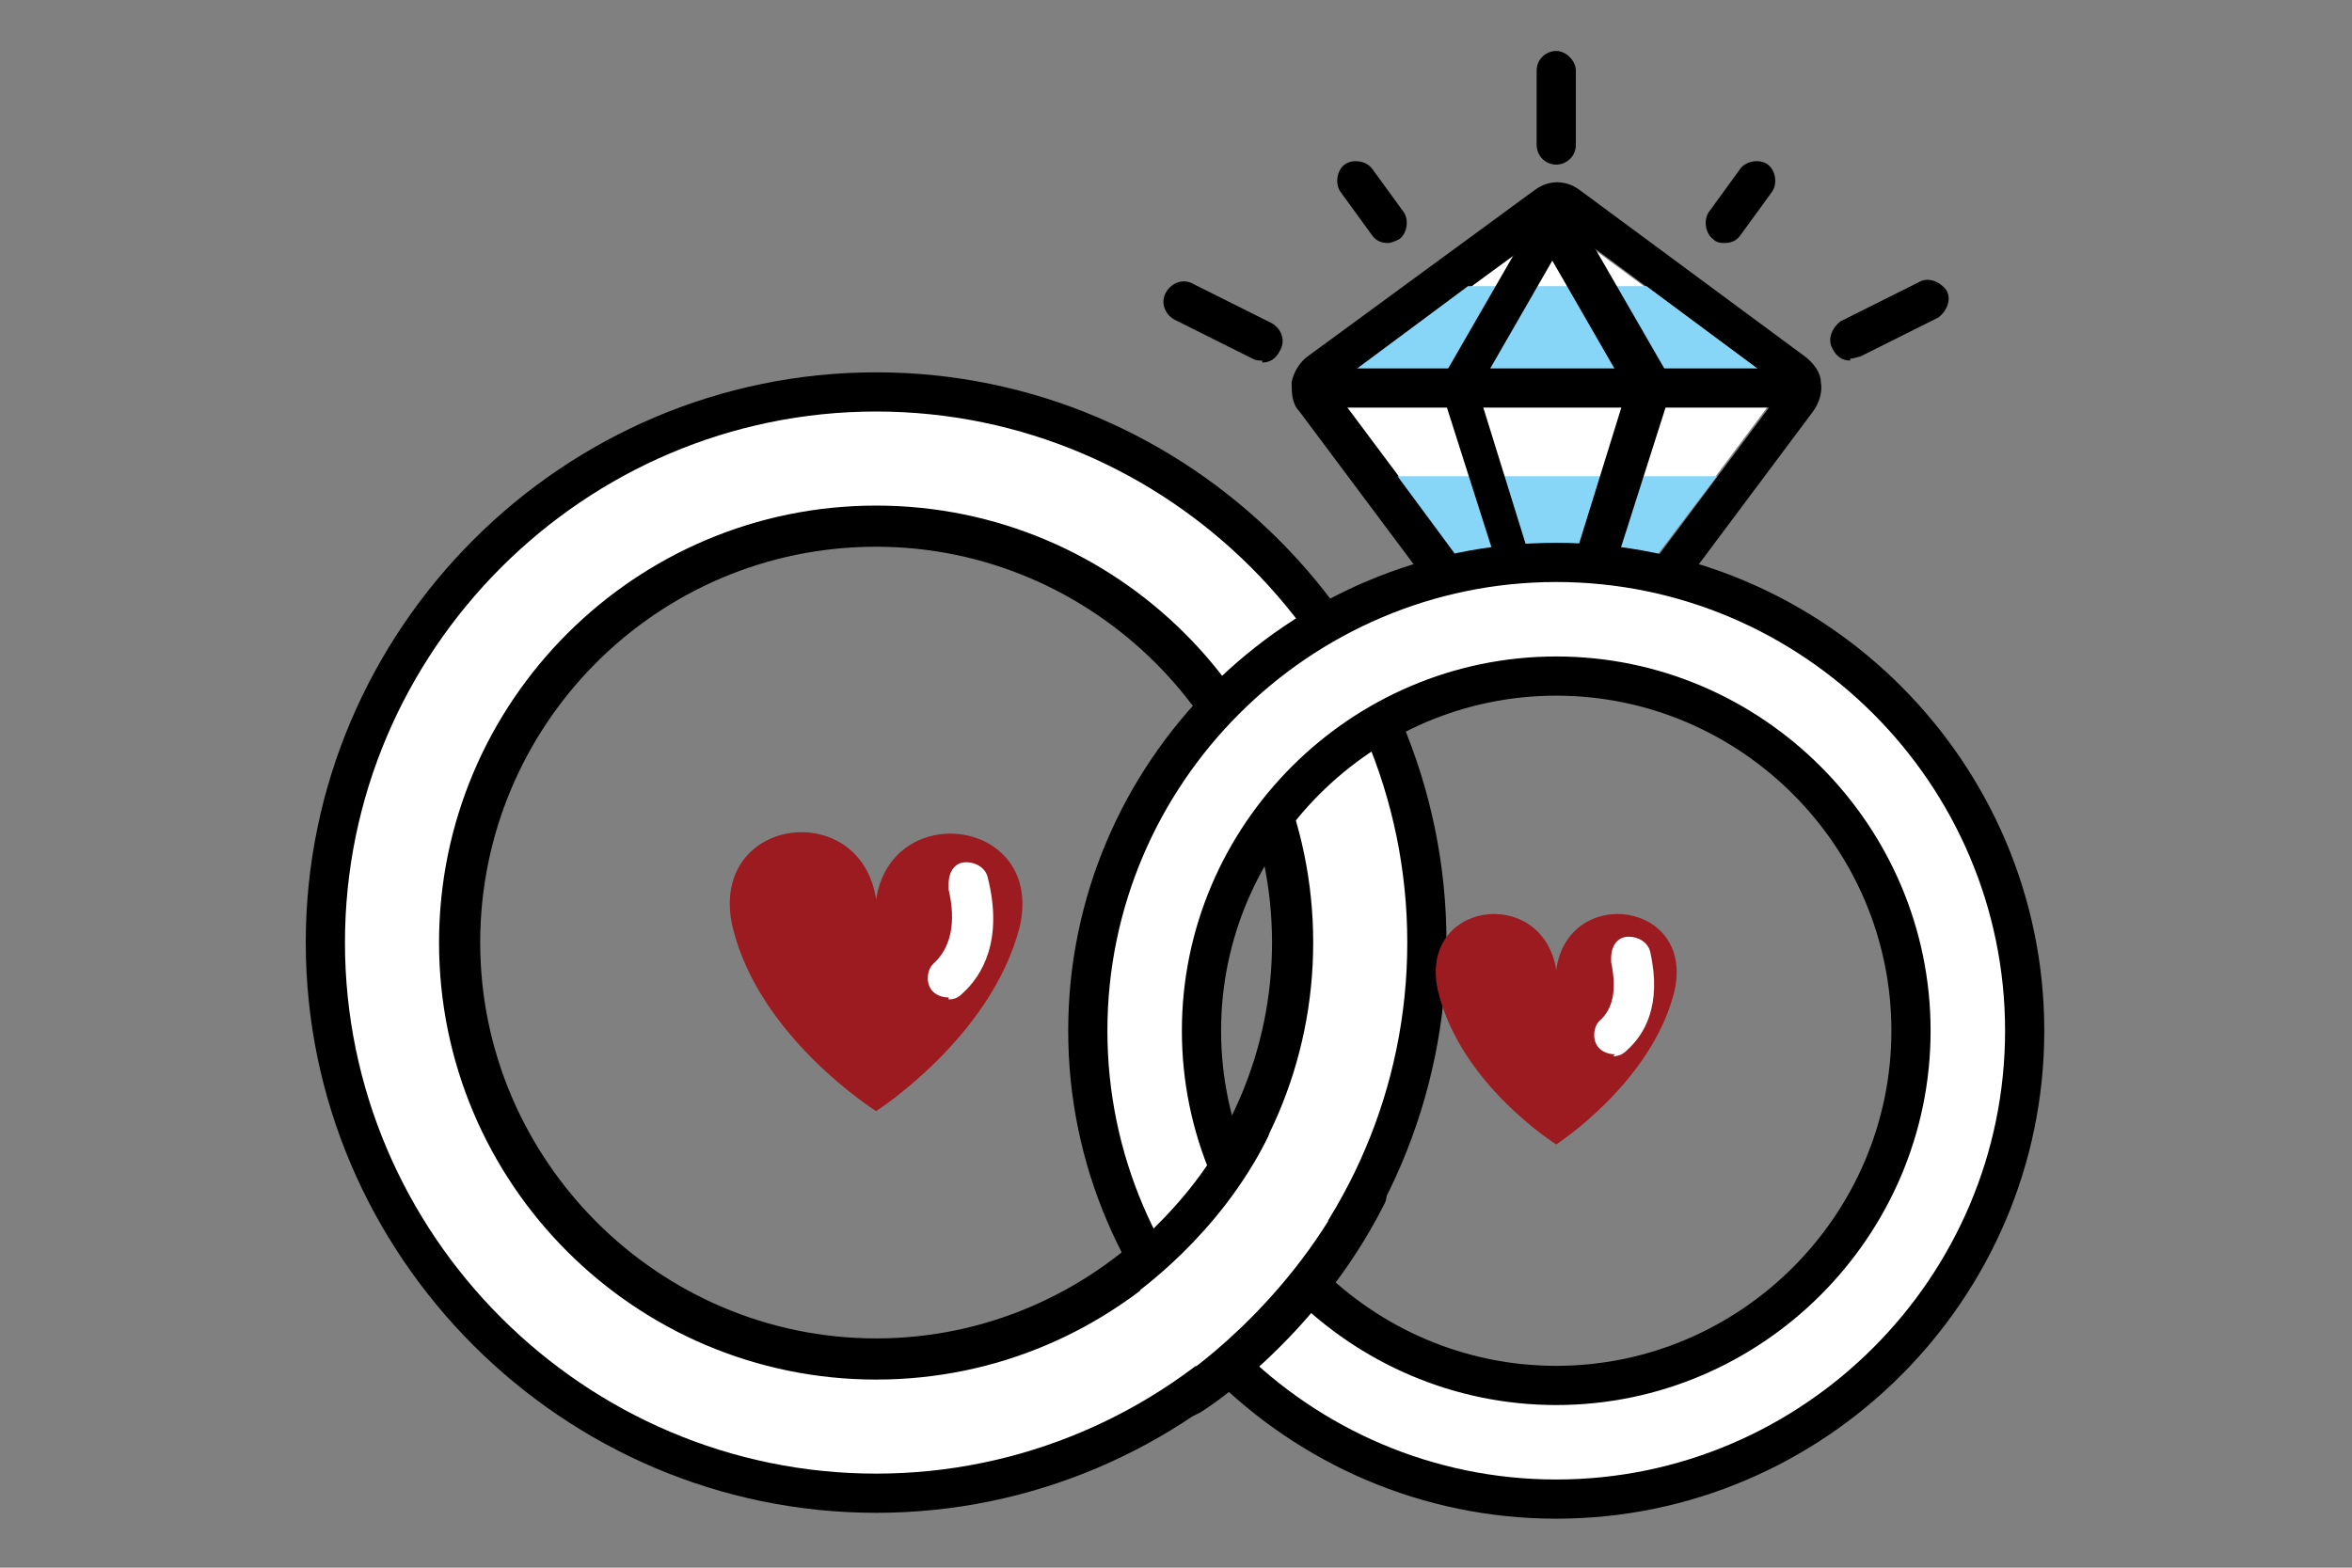 <?xml version="1.0" encoding="UTF-8"?>
<svg xmlns="http://www.w3.org/2000/svg" id="Calque_1" data-name="Calque 1" version="1.1" viewBox="0 0 120 80">
  <rect x="0" y="0" width="120" height="80" fill="#808080" stroke="none"/>
  <defs>
    <style>
      .cls-1 {
        fill: #9b1b20;
      }

      .cls-1, .cls-2, .cls-3, .cls-4 {
        stroke-width: 0px;
      }

      .cls-2 {
        fill: #000;
      }

      .cls-3 {
        fill: #fff;
      }

      .cls-4 {
        fill: #87d6f8;
      }
    </style>
  </defs>
  <g>
    <g>
      <path class="cls-3" d="M44.7,20c-15.5,0-28.1,12.6-28.1,28.1s12.6,28.1,28.1,28.1,28.1-12.6,28.1-28.1-12.6-28.1-28.1-28.1ZM44.7,69.3c-11.7,0-21.2-9.5-21.2-21.2s9.5-21.2,21.2-21.2,21.2,9.5,21.2,21.2-9.5,21.2-21.2,21.2Z"></path>
      <path class="cls-2" d="M44.7,77.2c-16,0-29.1-13.1-29.1-29.1s13.1-29.1,29.1-29.1,29.1,13.1,29.1,29.1-13.1,29.1-29.1,29.1ZM44.7,21c-14.9,0-27.1,12.2-27.1,27.1s12.2,27.1,27.1,27.1,27.1-12.2,27.1-27.1-12.2-27.1-27.1-27.1ZM44.7,70.4c-12.3,0-22.3-10-22.3-22.3s10-22.3,22.3-22.3,22.3,10,22.3,22.3-10,22.3-22.3,22.3ZM44.7,27.9c-11.2,0-20.2,9.1-20.2,20.2s9.1,20.2,20.2,20.2,20.2-9.1,20.2-20.2-9.1-20.2-20.2-20.2Z"></path>
    </g>
    <g>
      <g>
        <g>
          <g>
            <path class="cls-3" d="M79.5,11.3l-11.6,8.5,6.8,9.1h9.4l6.8-9.1-11.5-8.5Z"></path>
            <path class="cls-2" d="M79.5,11.3l11.5,8.5-6.8,9.1h-9.4l-6.8-9.1,11.6-8.5M79.5,9.3c-.4,0-.8.1-1.2.4l-11.6,8.5c-.4.3-.7.8-.8,1.3,0,.5,0,1.1.4,1.5l6.8,9.1c.4.5,1,.8,1.6.8h9.4c.6,0,1.2-.3,1.6-.8l6.8-9.1c.3-.4.5-1,.4-1.5,0-.5-.4-1-.8-1.3l-11.5-8.5c-.4-.3-.8-.4-1.2-.4h0Z"></path>
          </g>
          <polygon class="cls-4" points="67.9 19.8 74.9 14.6 84 14.6 91 19.8 67.9 19.8"></polygon>
          <polygon class="cls-4" points="74.7 28.9 84.1 28.9 87.6 24.3 71.3 24.3 74.7 28.9"></polygon>
          <g>
            <path class="cls-2" d="M91,20.8h-23.1c-.6,0-1-.5-1-1s.5-1,1-1h23.1c.6,0,1,.5,1,1s-.5,1-1,1Z"></path>
            <path class="cls-2" d="M77.5,29.9c-.4,0-.8-.3-1-.7l-2.9-9.1c0-.3,0-.6,0-.8l4.9-8.5c.2-.3.5-.5.9-.5h0c.4,0,.7.2.9.5l4.9,8.5c.1.2.2.5,0,.8l-2.9,9.1c-.2.5-.7.8-1.3.7-.5-.2-.8-.7-.7-1.3l2.7-8.7-3.8-6.6-3.8,6.6,2.7,8.7c.2.5-.1,1.1-.7,1.3-.1,0-.2,0-.3,0Z"></path>
          </g>
        </g>
        <path class="cls-2" d="M79.4,8.4c-.6,0-1-.5-1-1v-3.8c0-.6.5-1,1-1s1,.5,1,1v3.8c0,.6-.5,1-1,1Z"></path>
        <g>
          <g>
            <path class="cls-2" d="M64.4,18.4c-.2,0-.3,0-.5-.1l-4-2c-.5-.3-.7-.9-.4-1.4.3-.5.9-.7,1.4-.4l4,2c.5.3.7.9.4,1.4-.2.4-.5.6-.9.6Z"></path>
            <path class="cls-2" d="M70.8,12.4c-.3,0-.6-.1-.8-.4l-1.6-2.2c-.3-.4-.2-1.1.2-1.4.4-.3,1.1-.2,1.4.2l1.6,2.2c.3.4.2,1.1-.2,1.4-.2.1-.4.2-.6.2Z"></path>
          </g>
          <g>
            <path class="cls-2" d="M94.4,18.4c-.4,0-.7-.2-.9-.6-.3-.5,0-1.1.4-1.4l4-2c.5-.3,1.1,0,1.4.4.3.5,0,1.1-.4,1.4l-4,2c-.1,0-.3.1-.5.1Z"></path>
            <path class="cls-2" d="M88,12.4c-.2,0-.4,0-.6-.2-.4-.3-.5-1-.2-1.4l1.6-2.2c.3-.4,1-.5,1.4-.2s.5,1,.2,1.4l-1.6,2.2c-.2.3-.5.4-.8.4Z"></path>
          </g>
        </g>
      </g>
      <g>
        <path class="cls-3" d="M79.4,28.6c-13.2,0-23.9,10.7-23.9,23.9s10.7,23.9,23.9,23.9,23.9-10.7,23.9-23.9-10.7-23.9-23.9-23.9ZM79.4,70.7c-10,0-18.1-8.1-18.1-18.1s8.1-18.1,18.1-18.1,18.1,8.1,18.1,18.1-8.1,18.1-18.1,18.1Z"></path>
        <path class="cls-2" d="M79.4,77.5c-13.7,0-24.9-11.2-24.9-24.9s11.2-24.9,24.9-24.9,24.9,11.2,24.9,24.9-11.2,24.9-24.9,24.9ZM79.4,29.7c-12.6,0-22.9,10.3-22.9,22.9s10.3,22.9,22.9,22.9,22.9-10.3,22.9-22.9-10.3-22.9-22.9-22.9ZM79.4,71.7c-10.5,0-19.1-8.6-19.1-19.1s8.6-19.1,19.1-19.1,19.1,8.6,19.1,19.1-8.6,19.1-19.1,19.1ZM79.4,35.5c-9.4,0-17.1,7.7-17.1,17.1s7.7,17.1,17.1,17.1,17.1-7.7,17.1-17.1-7.7-17.1-17.1-17.1Z"></path>
      </g>
    </g>
    <path class="cls-3" d="M68,62.5c-1.3,2.2-4.8,6.1-6.8,7.4-1.6-1.6-1.9-2.2-3.1-4.2,1.6-1.4,4.6-4,5.7-6.5,1.8,1.4,2.3,1.7,4.1,3.2Z"></path>
    <path class="cls-2" d="M57.1,66.4c-.3,0-.6-.2-.8-.4-.3-.5-.2-1.1.3-1.4,0,0,4.1-2.8,6.3-7.4.2-.5.8-.7,1.3-.5.5.2.7.8.5,1.3-2.5,5.1-6.8,8-7,8.2-.2.1-.4.2-.6.2Z"></path>
    <path class="cls-2" d="M60.7,72.3c-.3,0-.7-.2-.9-.5-.3-.5-.2-1.1.3-1.4,0,0,5.4-3.5,8.7-9.9.3-.5.9-.7,1.4-.4.5.3.7.9.4,1.4-3.5,6.9-9.2,10.5-9.4,10.6-.2.1-.4.2-.5.2Z"></path>
    <path class="cls-3" d="M61.3,30.6c-.3,0-.6-.1-.8-.4h0c-1.6-2-3.7-3.5-6-4.3-.5-.2-.8-.8-.6-1.3.2-.5.8-.8,1.3-.6,2.7.9,5.1,2.6,6.9,4.8h0c.4.5.3,1.2-.1,1.5-.2.2-.4.2-.6.2Z"></path>
    <g>
      <path class="cls-1" d="M44.7,45.9c-.8-5.3-8.7-4.2-7.3,1.5,1.4,5.6,7.3,9.3,7.3,9.3,0,0,5.8-3.7,7.3-9.3,1.4-5.6-6.5-6.7-7.3-1.5Z"></path>
      <path class="cls-3" d="M48.4,50.9c-.3,0-.6-.1-.8-.3-.4-.4-.3-1.1,0-1.4.9-.8,1.2-2.1.8-3.8,0-.1,0-.2,0-.3,0-.6.3-1.1.9-1.1.5,0,1,.3,1.1.8.8,3.2-.3,5-1.3,5.9-.2.2-.4.3-.7.3Z"></path>
    </g>
    <g>
      <path class="cls-1" d="M79.4,49.5c-.7-4.4-7.2-3.5-6,1.2,1.2,4.7,6,7.7,6,7.7,0,0,4.8-3.1,6-7.7,1.2-4.7-5.4-5.6-6-1.2Z"></path>
      <path class="cls-3" d="M82.4,53.8c-.3,0-.6-.1-.8-.3-.4-.4-.3-1.1,0-1.4.7-.6.9-1.6.6-3,0-.1,0-.2,0-.2,0-.6.3-1.1.9-1.1.5,0,1,.3,1.1.8.6,2.7-.3,4.2-1.2,5-.2.2-.4.3-.7.3Z"></path>
    </g>
  </g>
  <path class="cls-3" d="M97.9,44.2c-.4,0-.8-.3-1-.7h0c-.8-2.5-2.2-4.6-4.2-6.2-.4-.4-.5-1-.1-1.4.4-.4,1-.5,1.4-.1,2.2,1.8,3.9,4.2,4.8,7h0c.2.7-.1,1.2-.6,1.4-.1,0-.2,0-.3,0Z"></path>
</svg>
